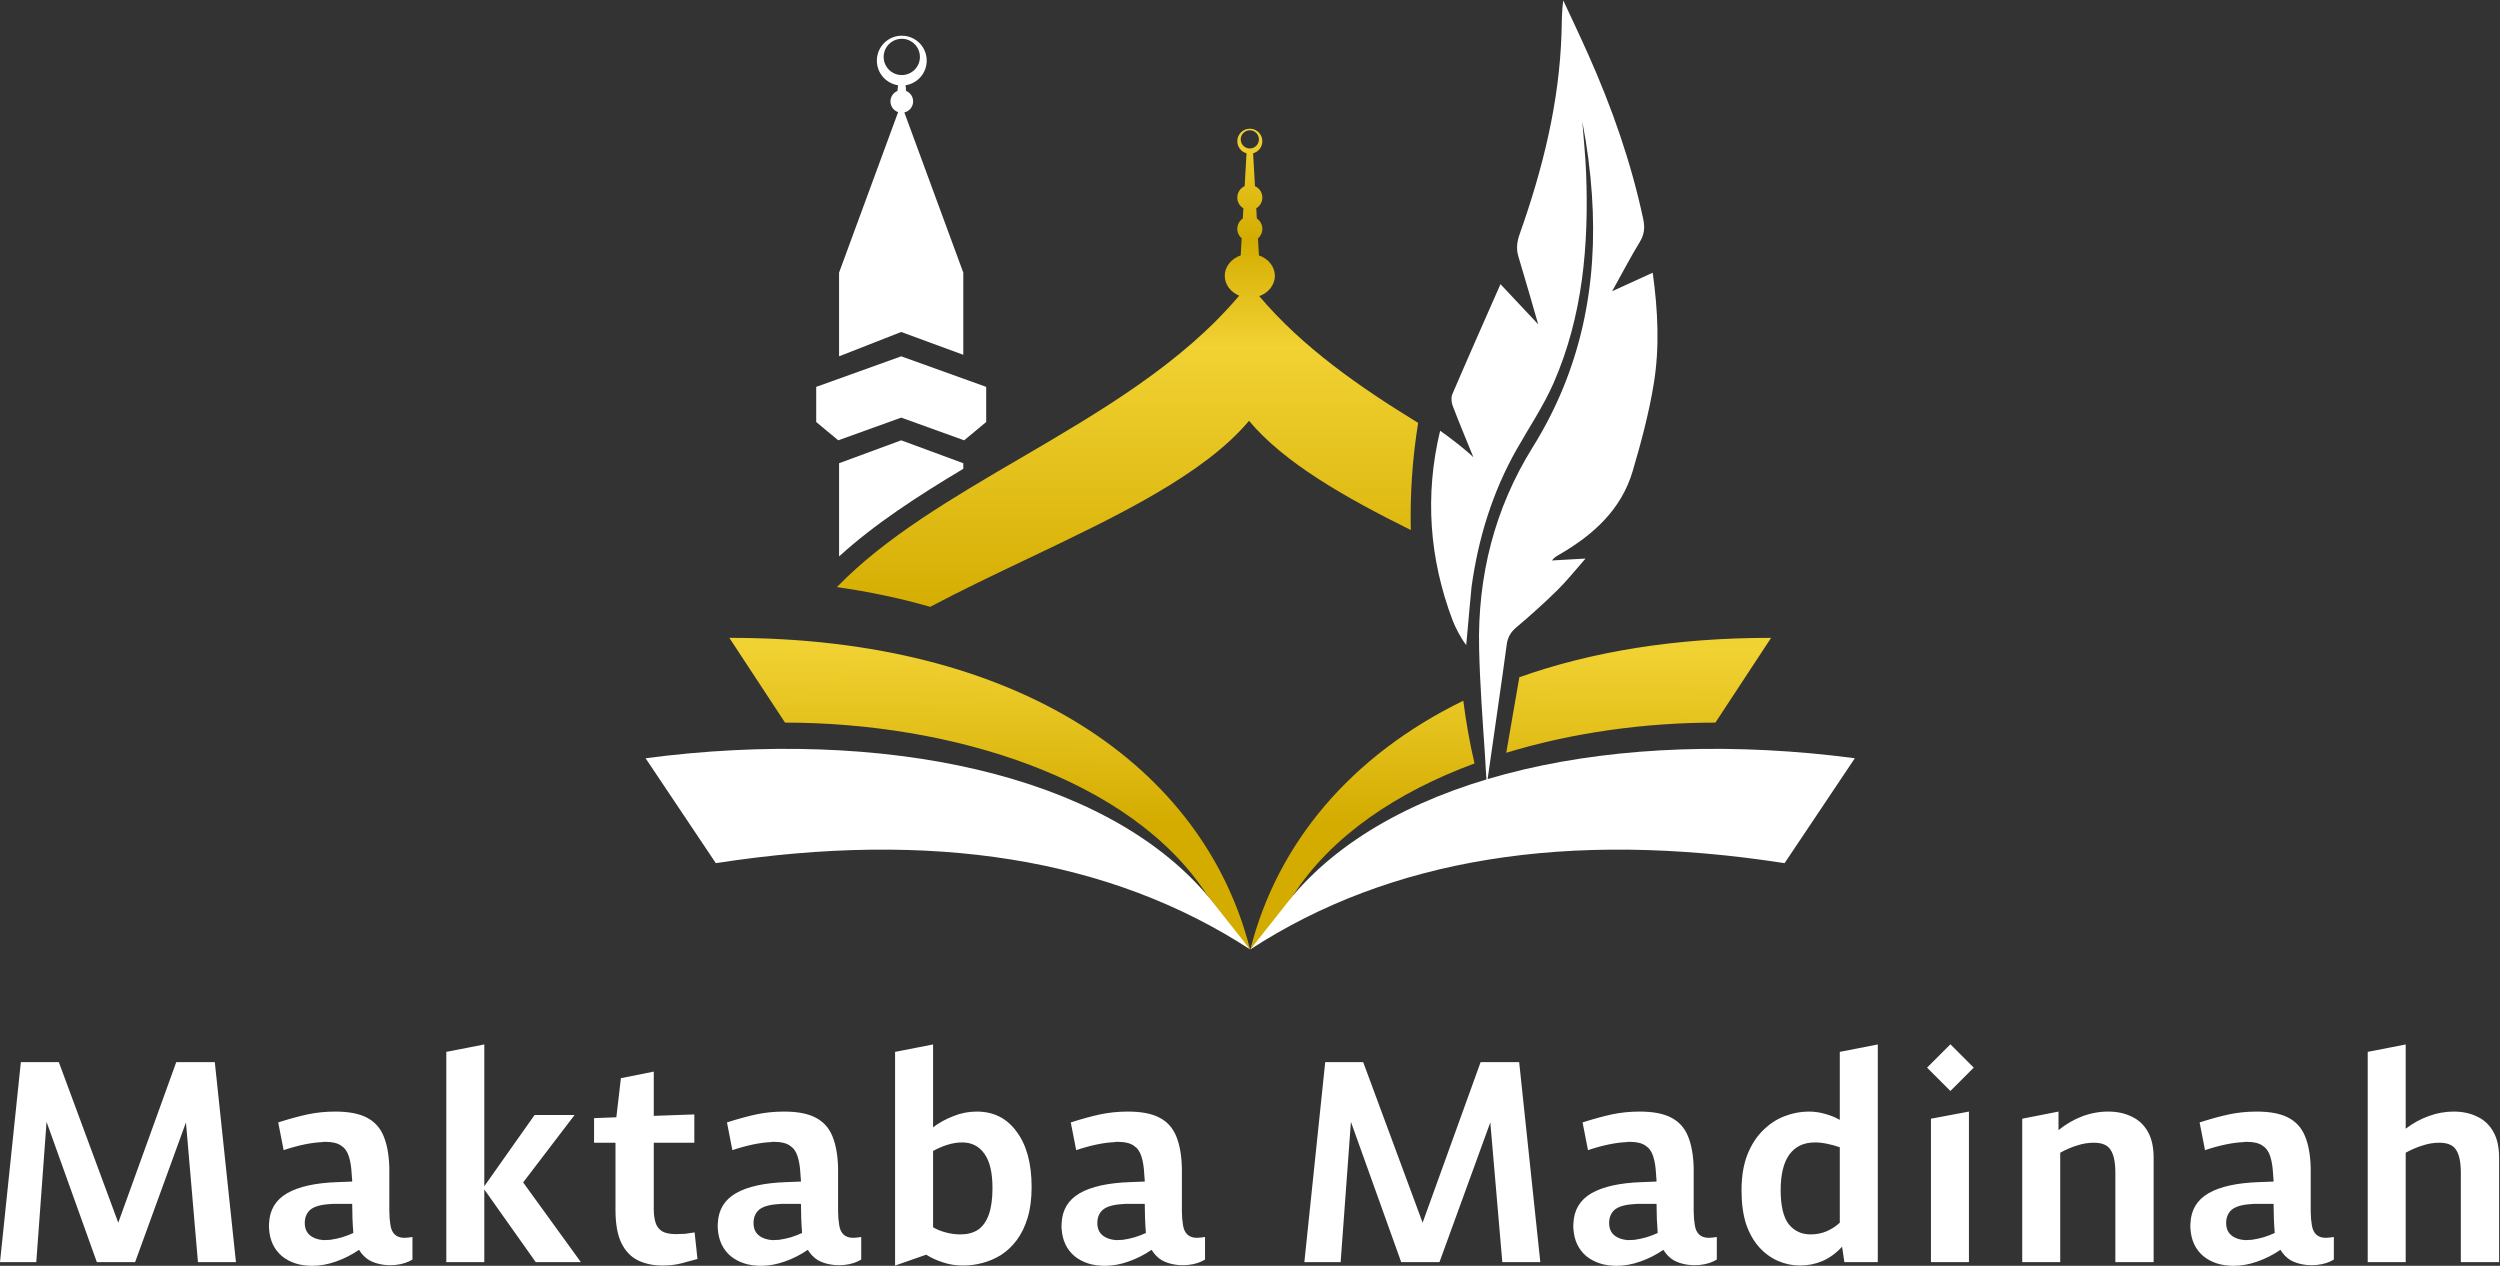 <svg xmlns="http://www.w3.org/2000/svg" width="790" height="400" viewBox="0 0 790 400" fill="none"><rect x="0" y="0" width="790" height="400" fill="#333333" stroke="none"/><path fill-rule="evenodd" clip-rule="evenodd" d="M226.199 272.757L204 239.602L204.005 239.603C279.135 229.743 348.84 244.531 381.527 282.962C390.29 292.079 395.012 300 395.012 300C350.798 271.242 294.525 262.162 226.199 272.757ZM563.928 272.757L586.127 239.602L586.122 239.603C510.993 229.743 441.288 244.531 408.6 282.962C399.838 292.079 395.116 300 395.116 300C439.33 271.242 495.603 262.162 563.928 272.757Z" fill="white"></path><path fill-rule="evenodd" clip-rule="evenodd" d="M395.015 300C380.34 242.111 321.741 201.409 230.475 201.566L248.068 228.344C299.888 228.348 357.39 245.53 381.531 282.962L395.015 300ZM542.068 228.345C520.064 228.346 497.035 231.445 475.971 237.877C477.159 231.093 478.801 221.676 480.113 214.006C502.77 205.948 529.423 201.515 559.661 201.566L542.068 228.345ZM395.121 300C403.602 266.544 426.755 238.828 462.406 221.423C463.233 228.014 464.428 234.766 465.953 241.247C441.655 250.215 420.843 263.987 408.605 282.962L395.121 300Z" fill="url(#paint0_linear_403_755)"></path><path fill-rule="evenodd" clip-rule="evenodd" d="M398.901 44.625C398.901 46.451 397.663 47.988 395.981 48.444L396.574 58.822C397.946 59.443 398.901 60.824 398.901 62.428C398.901 63.871 398.128 65.134 396.974 65.825L397.158 69.04C398.209 69.751 398.901 70.955 398.901 72.32C398.901 73.523 398.364 74.6 397.517 75.326L397.825 80.708C400.77 81.716 402.857 84.224 402.857 87.159C402.857 90.061 400.815 92.547 397.92 93.576C411.55 109.691 429.449 122.199 448.135 133.636C446.337 144.753 445.545 156.084 445.819 167.494C424.793 157.068 405.755 146.194 394.688 132.981C380.354 150.076 352.684 163.255 324.636 176.614L324.636 176.614C314.236 181.567 303.785 186.545 293.942 191.757C284.694 189.099 274.858 187.004 264.459 185.521C279.777 169.738 300.797 157.451 322.315 144.872C347.504 130.147 373.375 115.024 391.582 93.428C388.892 92.323 387.03 89.931 387.03 87.159C387.03 84.224 389.116 81.716 392.062 80.708L392.369 75.324C391.523 74.599 390.987 73.522 390.987 72.32C390.987 70.956 391.678 69.753 392.728 69.041L392.912 65.824C391.759 65.133 390.987 63.871 390.987 62.428C390.987 60.825 391.941 59.444 393.312 58.823L393.905 48.444C392.224 47.987 390.987 46.45 390.987 44.625C390.987 42.439 392.759 40.668 394.944 40.668C397.129 40.668 398.901 42.439 398.901 44.625ZM394.943 46.917C396.532 46.917 397.82 45.629 397.82 44.039C397.82 42.45 396.532 41.162 394.943 41.162C393.354 41.162 392.065 42.45 392.065 44.039C392.065 45.629 393.354 46.917 394.943 46.917Z" fill="url(#paint1_linear_403_755)"></path><path fill-rule="evenodd" clip-rule="evenodd" d="M292.84 19.155C292.84 23.101 289.938 26.37 286.151 26.942L286.351 28.74C287.641 29.281 288.547 30.556 288.547 32.043C288.547 33.743 287.362 35.166 285.773 35.532L304.399 86.149V112.119L284.772 104.905L265.144 112.6V86.149L283.808 35.431C282.4 34.949 281.387 33.614 281.387 32.043C281.387 30.556 282.294 29.28 283.585 28.74L283.784 26.943C279.995 26.373 277.089 23.103 277.089 19.155C277.089 14.805 280.615 11.279 284.965 11.279C289.314 11.279 292.84 14.805 292.84 19.155ZM290.693 17.991C290.693 21.155 288.129 23.719 284.965 23.719C281.802 23.719 279.237 21.155 279.237 17.991C279.237 14.828 281.802 12.264 284.965 12.264C288.129 12.264 290.693 14.828 290.693 17.991ZM257.92 122.251V133.35L264.883 139.141L284.779 131.964L304.674 139.141L311.637 133.35V122.251L284.779 112.6L257.92 122.251ZM284.774 139.14L265.147 146.379V175.835C276.399 165.573 290.033 156.741 304.401 148.14V146.379L284.774 139.14Z" fill="white"></path><path d="M469.235 238.355C468.482 227.215 467.656 216.076 467.397 204.921C466.88 182.159 472.247 160.701 484.342 141.304C499.653 116.749 504.989 89.999 503.043 61.51C502.517 53.79 501.506 46.106 500.022 38.469C500.433 43.916 501.01 49.358 501.218 54.817C502.067 77.5 500.172 99.849 490.988 120.913C487.782 128.257 483.222 135.013 479.249 142.024C471.596 155.541 467.137 170.108 465.015 185.425C463.76 198.339 463.947 197.689 463.324 203.851C461.551 201.573 459.753 197.944 459.035 196.051C451.643 176.495 450.195 156.499 455.079 136.113C458.5 138.493 463.468 142.375 465.598 144.506C463.419 139.108 461.147 133.746 459.079 128.311C458.653 127.192 458.486 125.614 458.938 124.566C463.84 113.126 468.89 101.754 474.15 89.794C478.304 94.216 482.115 98.269 486.078 102.495C483.912 95.046 481.929 88.034 479.816 81.064C479.064 78.587 479.366 76.36 480.222 73.95C487.494 53.437 492.73 32.482 493.439 10.603C493.549 7.183 493.474 3.757 494.003 0.143C496.678 5.929 499.427 11.679 502.016 17.503C509.425 34.155 515.425 51.281 519.244 69.142C519.8 71.753 519.682 73.982 518.224 76.365C515.267 81.218 512.64 86.267 509.433 92.034C514.168 89.865 518.098 88.073 522.255 86.172C523.902 98.07 524.476 109.732 522.594 121.243C521.07 130.57 518.607 139.784 515.929 148.861C512.338 161.048 503.506 168.981 492.876 175.17C492.033 175.658 491.153 176.085 490.407 177.108C493.68 176.923 496.947 176.737 501.031 176.506C497.776 180.191 495.131 183.54 492.106 186.513C487.953 190.594 483.611 194.503 479.159 198.251C477.287 199.822 476.379 201.52 476.095 203.895C475.602 208.03 469.858 247.779 469.858 247.779C469.754 247.778 469.29 239.165 469.235 238.355Z" fill="white"></path><path fill-rule="evenodd" clip-rule="evenodd" d="M623.7 337.374L616.326 330L608.953 337.374L616.326 344.747L623.7 337.374ZM153.04 330.046V374.847L168.927 352.341H181.564L165.316 373.644L183.55 398.827H169.288L153.04 375.869V398.827H141.035V332.393L153.04 330.046ZM324.726 384.836C325.569 382.068 325.99 378.819 325.99 375.088C325.99 367.686 324.426 361.879 321.296 357.667C318.227 353.394 314.015 351.258 308.659 351.258C306.072 351.258 303.605 351.739 301.258 352.702C298.911 353.605 296.775 354.778 294.849 356.223V330.046L282.844 332.393V399.911L292.683 396.481C294.307 397.504 296.083 398.316 298.008 398.918C299.934 399.58 302.07 399.911 304.417 399.911C306.403 399.911 308.419 399.64 310.465 399.098C312.511 398.557 314.466 397.714 316.332 396.571C318.197 395.367 319.852 393.803 321.296 391.877C322.741 389.951 323.884 387.605 324.726 384.836ZM299.182 361.819C300.867 361.277 302.491 361.007 304.056 361.007C307.065 361.007 309.412 362.21 311.096 364.617C312.781 366.964 313.624 370.575 313.624 375.449C313.624 378.879 313.233 381.677 312.451 383.844C311.668 386.01 310.525 387.605 309.02 388.628C307.516 389.59 305.681 390.072 303.514 390.072C301.95 390.072 300.385 389.861 298.821 389.44C297.256 389.019 295.932 388.477 294.849 387.815V363.715C296.113 362.992 297.557 362.361 299.182 361.819ZM582.097 393.953L582.819 398.827H593.38V330.046L581.375 332.393V353.876C579.871 353.033 578.306 352.401 576.681 351.98C575.057 351.499 573.342 351.258 571.536 351.258C569.009 351.258 566.482 351.739 563.954 352.702C561.427 353.665 559.14 355.17 557.094 357.216C555.048 359.201 553.393 361.789 552.129 364.978C550.926 368.107 550.324 371.838 550.324 376.171C550.324 380.263 550.806 383.813 551.768 386.822C552.791 389.771 554.175 392.208 555.921 394.134C557.666 396.059 559.652 397.504 561.878 398.466C564.105 399.429 566.421 399.911 568.828 399.911C571.296 399.911 573.673 399.429 575.959 398.466C578.246 397.443 580.292 395.939 582.097 393.953ZM565.218 386.822C563.533 384.596 562.69 381.015 562.69 376.081C562.69 371.146 563.593 367.415 565.398 364.888C567.264 362.3 569.972 361.007 573.522 361.007C574.786 361.007 576.11 361.157 577.494 361.458C578.938 361.759 580.232 362.12 581.375 362.541V386.371C580.232 387.454 578.848 388.357 577.223 389.079C575.658 389.741 573.974 390.072 572.168 390.072C569.28 390.072 566.963 388.989 565.218 386.822ZM770.763 361.097C769.018 361.097 767.243 361.398 765.438 362C763.693 362.541 761.948 363.293 760.202 364.256V398.827H748.197V332.393L760.202 330.046V356.674C762.489 354.929 764.896 353.605 767.424 352.702C770.011 351.739 772.659 351.258 775.367 351.258C778.195 351.258 780.693 351.8 782.859 352.883C785.025 353.906 786.71 355.5 787.914 357.667C789.117 359.773 789.719 362.511 789.719 365.881V398.827H777.623V370.575C777.623 367.325 777.142 364.948 776.179 363.444C775.277 361.879 773.471 361.097 770.763 361.097ZM737.497 398.015C736.835 398.436 736.052 398.797 735.15 399.098C734.247 399.399 733.224 399.609 732.081 399.73C730.697 399.85 729.403 399.82 728.199 399.64C726.514 399.399 725.04 398.917 723.776 398.195C722.513 397.413 721.46 396.33 720.617 394.946C718.33 396.51 715.893 397.744 713.306 398.647C710.778 399.549 708.281 400.001 705.814 400.001C701.962 400.001 698.773 398.978 696.246 396.932C693.778 394.825 692.424 391.967 692.184 388.357C692.124 387.815 692.124 387.213 692.184 386.551C692.364 382.339 694.26 379.18 697.87 377.073C701.541 374.967 706.837 373.794 713.757 373.553L718.451 373.373C718.451 372.891 718.421 372.44 718.361 372.019C718.361 371.597 718.33 371.146 718.27 370.665C718.15 368.559 717.849 366.783 717.368 365.339C716.886 363.835 716.074 362.721 714.93 361.999C713.787 361.217 712.162 360.826 710.056 360.826H709.424C709.244 360.826 709.063 360.856 708.883 360.916C707.258 360.976 705.423 361.217 703.377 361.638C701.331 362.059 699.134 362.661 696.787 363.444L695.072 354.688C698.442 353.605 701.511 352.762 704.279 352.16C707.108 351.559 710.056 351.258 713.125 351.258C717.338 351.258 720.647 351.89 723.054 353.153C725.521 354.417 727.297 356.373 728.38 359.021C729.463 361.608 730.065 364.918 730.185 368.95V370.033V371.026V382.67C730.185 383.452 730.215 384.234 730.275 385.017C730.336 385.739 730.426 386.461 730.546 387.183C730.967 389.831 732.442 391.155 734.969 391.155C735.39 391.155 735.812 391.125 736.233 391.064L737.497 390.884V398.015ZM703.467 386.461C703.467 388.146 704.008 389.44 705.092 390.342C706.175 391.245 707.619 391.756 709.424 391.877C710.026 391.877 710.718 391.847 711.5 391.787C712.764 391.606 714.028 391.335 715.292 390.974C716.615 390.553 717.789 390.102 718.812 389.62C718.692 388.116 718.601 386.581 718.541 385.017C718.481 383.452 718.451 381.918 718.451 380.413H715.021H713.035C712.373 380.413 711.771 380.443 711.23 380.504C708.401 380.684 706.385 381.286 705.182 382.309C704.039 383.332 703.467 384.716 703.467 386.461ZM656.266 361.999C658.071 361.398 659.846 361.097 661.591 361.097C664.299 361.097 666.105 361.879 667.007 363.444C667.97 364.948 668.452 367.325 668.452 370.574V398.827H680.547V365.881C680.547 362.511 679.945 359.773 678.742 357.667C677.538 355.5 675.853 353.906 673.687 352.883C671.521 351.799 669.023 351.258 666.195 351.258C663.367 351.258 660.599 351.769 657.891 352.792C655.243 353.815 652.776 355.26 650.489 357.125V351.258L639.025 353.514V398.827H651.031V364.256C652.776 363.293 654.521 362.541 656.266 361.999ZM622.185 398.827H610.18V353.514L622.185 351.258V398.827ZM542.514 398.015C541.852 398.436 541.07 398.797 540.167 399.098C539.265 399.399 538.242 399.609 537.098 399.73C535.714 399.85 534.42 399.82 533.217 399.64C531.532 399.399 530.058 398.917 528.794 398.195C527.53 397.413 526.477 396.33 525.635 394.946C523.348 396.51 520.911 397.744 518.323 398.647C515.796 399.549 513.299 400.001 510.831 400.001C506.98 400.001 503.791 398.978 501.263 396.932C498.796 394.825 497.442 391.967 497.201 388.357C497.141 387.815 497.141 387.213 497.201 386.551C497.382 382.339 499.277 379.18 502.888 377.073C506.559 374.967 511.854 373.794 518.775 373.553L523.468 373.373C523.468 372.891 523.438 372.44 523.378 372.019C523.378 371.597 523.348 371.146 523.288 370.665C523.167 368.559 522.867 366.783 522.385 365.339C521.904 363.835 521.091 362.721 519.948 361.999C518.805 361.217 517.18 360.826 515.074 360.826H514.442C514.261 360.826 514.081 360.856 513.9 360.916C512.276 360.976 510.44 361.217 508.394 361.638C506.348 362.059 504.152 362.661 501.805 363.444L500.09 354.688C503.46 353.605 506.529 352.762 509.297 352.16C512.125 351.559 515.074 351.258 518.143 351.258C522.355 351.258 525.665 351.89 528.072 353.153C530.539 354.417 532.314 356.373 533.397 359.021C534.481 361.608 535.082 364.918 535.203 368.95V370.033V371.026V382.67C535.203 383.452 535.233 384.234 535.293 385.017C535.353 385.739 535.443 386.461 535.564 387.183C535.985 389.831 537.459 391.155 539.987 391.155C540.408 391.155 540.829 391.125 541.25 391.064L542.514 390.884V398.015ZM508.484 386.461C508.484 388.146 509.026 389.44 510.109 390.342C511.192 391.245 512.637 391.756 514.442 391.877C515.044 391.877 515.736 391.847 516.518 391.787C517.782 391.606 519.045 391.335 520.309 390.974C521.633 390.553 522.806 390.102 523.829 389.62C523.709 388.116 523.619 386.581 523.559 385.017C523.498 383.452 523.468 381.918 523.468 380.413H520.038H518.052C517.391 380.413 516.789 380.443 516.247 380.504C513.419 380.684 511.403 381.286 510.199 382.309C509.056 383.332 508.484 384.716 508.484 386.461ZM426.891 354.507L442.777 398.827H454.873L470.94 354.687L474.731 398.827H486.736L480.057 335.642H467.871L449.547 386.37L430.772 335.642H418.767L412.178 398.827H423.641L426.891 354.507ZM380.788 398.015C380.126 398.436 379.343 398.797 378.441 399.098C377.538 399.399 376.515 399.609 375.372 399.73C373.988 399.85 372.694 399.82 371.49 399.64C369.805 399.399 368.331 398.917 367.067 398.195C365.804 397.413 364.751 396.33 363.908 394.946C361.621 396.51 359.184 397.744 356.597 398.647C354.069 399.549 351.572 400.001 349.105 400.001C345.253 400.001 342.064 398.978 339.537 396.932C337.069 394.825 335.716 391.967 335.475 388.357C335.415 387.815 335.415 387.213 335.475 386.551C335.655 382.339 337.551 379.18 341.161 377.073C344.832 374.967 350.128 373.794 357.048 373.553L361.742 373.373C361.742 372.891 361.712 372.44 361.652 372.019C361.652 371.597 361.621 371.146 361.561 370.665C361.441 368.559 361.14 366.783 360.659 365.339C360.177 363.835 359.365 362.721 358.221 361.999C357.078 361.217 355.453 360.826 353.347 360.826H352.715C352.535 360.826 352.354 360.856 352.174 360.916C350.549 360.976 348.714 361.217 346.668 361.638C344.622 362.059 342.425 362.661 340.078 363.444L338.363 354.688C341.733 353.605 344.802 352.762 347.57 352.16C350.399 351.559 353.347 351.258 356.416 351.258C360.629 351.258 363.938 351.89 366.345 353.153C368.813 354.417 370.588 356.373 371.671 359.021C372.754 361.608 373.356 364.918 373.476 368.95V370.033V371.026V382.67C373.476 383.452 373.506 384.234 373.566 385.017C373.627 385.739 373.717 386.461 373.837 387.183C374.258 389.831 375.733 391.155 378.26 391.155C378.681 391.155 379.103 391.125 379.524 391.064L380.788 390.884V398.015ZM346.758 386.461C346.758 388.146 347.299 389.44 348.383 390.342C349.466 391.245 350.91 391.756 352.715 391.877C353.317 391.877 354.009 391.847 354.791 391.787C356.055 391.606 357.319 391.335 358.583 390.974C359.906 390.553 361.08 390.102 362.103 389.62C361.982 388.116 361.892 386.581 361.832 385.017C361.772 383.452 361.742 381.918 361.742 380.413H358.312H356.326C355.664 380.413 355.062 380.443 354.521 380.504C351.692 380.684 349.676 381.286 348.473 382.309C347.33 383.332 346.758 384.716 346.758 386.461ZM272.145 398.015C271.483 398.436 270.701 398.797 269.798 399.098C268.895 399.399 267.872 399.609 266.729 399.73C265.345 399.85 264.051 399.82 262.848 399.64C261.163 399.399 259.689 398.917 258.425 398.195C257.161 397.413 256.108 396.33 255.266 394.946C252.979 396.51 250.542 397.744 247.954 398.647C245.427 399.549 242.929 400.001 240.462 400.001C236.611 400.001 233.422 398.978 230.894 396.932C228.427 394.825 227.073 391.967 226.832 388.357C226.772 387.815 226.772 387.213 226.832 386.551C227.013 382.339 228.908 379.18 232.519 377.073C236.19 374.967 241.485 373.794 248.405 373.553L253.099 373.373C253.099 372.891 253.069 372.44 253.009 372.019C253.009 371.597 252.979 371.146 252.919 370.665C252.798 368.559 252.497 366.783 252.016 365.339C251.535 363.835 250.722 362.721 249.579 361.999C248.436 361.217 246.811 360.826 244.705 360.826H244.073C243.892 360.826 243.712 360.856 243.531 360.916C241.906 360.976 240.071 361.217 238.025 361.638C235.979 362.059 233.783 362.661 231.436 363.444L229.721 354.688C233.091 353.605 236.16 352.762 238.928 352.16C241.756 351.559 244.705 351.258 247.774 351.258C251.986 351.258 255.296 351.89 257.703 353.153C260.17 354.417 261.945 356.373 263.028 359.021C264.111 361.608 264.713 364.918 264.834 368.95V370.033V371.026V382.67C264.834 383.452 264.864 384.234 264.924 385.017C264.984 385.739 265.074 386.461 265.195 387.183C265.616 389.831 267.09 391.155 269.618 391.155C270.039 391.155 270.46 391.125 270.881 391.064L272.145 390.884V398.015ZM238.115 386.461C238.115 388.146 238.657 389.44 239.74 390.342C240.823 391.245 242.267 391.756 244.073 391.877C244.675 391.877 245.367 391.847 246.149 391.787C247.413 391.606 248.676 391.335 249.94 390.974C251.264 390.553 252.437 390.102 253.46 389.62C253.34 388.116 253.25 386.581 253.189 385.017C253.129 383.452 253.099 381.918 253.099 380.413H249.669H247.683C247.021 380.413 246.42 380.443 245.878 380.504C243.05 380.684 241.034 381.286 239.83 382.309C238.687 383.332 238.115 384.716 238.115 386.461ZM215.436 399.188C217.301 398.706 218.956 398.255 220.4 397.834L219.498 389.439C218.475 389.62 217.452 389.77 216.429 389.89C215.406 389.951 214.473 389.981 213.631 389.981C211.705 389.981 210.231 389.68 209.208 389.078C208.185 388.416 207.493 387.483 207.131 386.28C206.77 385.076 206.59 383.692 206.59 382.128V361.096H219.407V352.16L206.59 352.611V338.62L196.209 340.696L194.765 353.062L187.725 353.333V361.096H194.494V382.398C194.494 386.791 195.126 390.281 196.39 392.869C197.654 395.396 199.399 397.202 201.625 398.285C203.852 399.368 206.439 399.91 209.388 399.91C211.554 399.91 213.57 399.669 215.436 399.188ZM127.991 399.098C128.894 398.797 129.676 398.436 130.338 398.015V390.884L129.075 391.064C128.653 391.125 128.232 391.155 127.811 391.155C125.284 391.155 123.809 389.831 123.388 387.183C123.268 386.461 123.177 385.739 123.117 385.017C123.057 384.234 123.027 383.452 123.027 382.67V371.026V370.033V368.95C122.907 364.918 122.305 361.608 121.222 359.021C120.138 356.373 118.363 354.417 115.896 353.153C113.489 351.89 110.179 351.258 105.967 351.258C102.898 351.258 99.949 351.559 97.121 352.16C94.353 352.762 91.284 353.605 87.914 354.688L89.629 363.444C91.976 362.661 94.172 362.059 96.218 361.638C98.264 361.217 100.1 360.976 101.725 360.916C101.905 360.856 102.086 360.826 102.266 360.826H102.898C105.004 360.826 106.629 361.217 107.772 361.999C108.916 362.721 109.728 363.835 110.209 365.339C110.691 366.783 110.992 368.559 111.112 370.665C111.172 371.146 111.202 371.597 111.202 372.019C111.262 372.44 111.293 372.891 111.293 373.373L106.599 373.553C99.678 373.794 94.383 374.967 90.712 377.073C87.102 379.18 85.206 382.339 85.026 386.551C84.965 387.213 84.965 387.815 85.026 388.357C85.266 391.967 86.62 394.825 89.088 396.932C91.615 398.978 94.804 400.001 98.656 400.001C101.123 400.001 103.62 399.549 106.147 398.647C108.735 397.744 111.172 396.51 113.459 394.946C114.301 396.33 115.354 397.413 116.618 398.195C117.882 398.917 119.356 399.399 121.041 399.64C122.245 399.82 123.538 399.85 124.923 399.73C126.066 399.609 127.089 399.399 127.991 399.098ZM97.933 390.342C96.85 389.44 96.309 388.146 96.309 386.461C96.309 384.716 96.88 383.332 98.024 382.309C99.227 381.286 101.243 380.684 104.071 380.504C104.613 380.443 105.215 380.413 105.877 380.413H107.863H111.293C111.293 381.918 111.323 383.452 111.383 385.017C111.443 386.581 111.533 388.116 111.654 389.62C110.631 390.102 109.457 390.553 108.133 390.974C106.87 391.335 105.606 391.606 104.342 391.787C103.56 391.847 102.868 391.877 102.266 391.877C100.461 391.756 99.017 391.245 97.933 390.342ZM30.6 398.827L14.713 354.507L11.464 398.827H0L6.589 335.642H18.595L37.37 386.37L55.693 335.642H67.879L74.558 398.827H62.553L58.762 354.687L42.695 398.827H30.6Z" fill="white"></path><defs><linearGradient id="paint0_linear_403_755" x1="395.101" y1="204.601" x2="394.801" y2="260.101" gradientUnits="userSpaceOnUse"><stop stop-color="#F1D233"></stop><stop offset="1" stop-color="#D4AC00"></stop></linearGradient><linearGradient id="paint1_linear_403_755" x1="397.757" y1="40.681" x2="397.757" y2="195.601" gradientUnits="userSpaceOnUse"><stop stop-color="#F1D233"></stop><stop offset="0.225" stop-color="#D4AC00"></stop><stop offset="0.445" stop-color="#F1D233"></stop><stop offset="1" stop-color="#D4AC00"></stop></linearGradient></defs></svg>